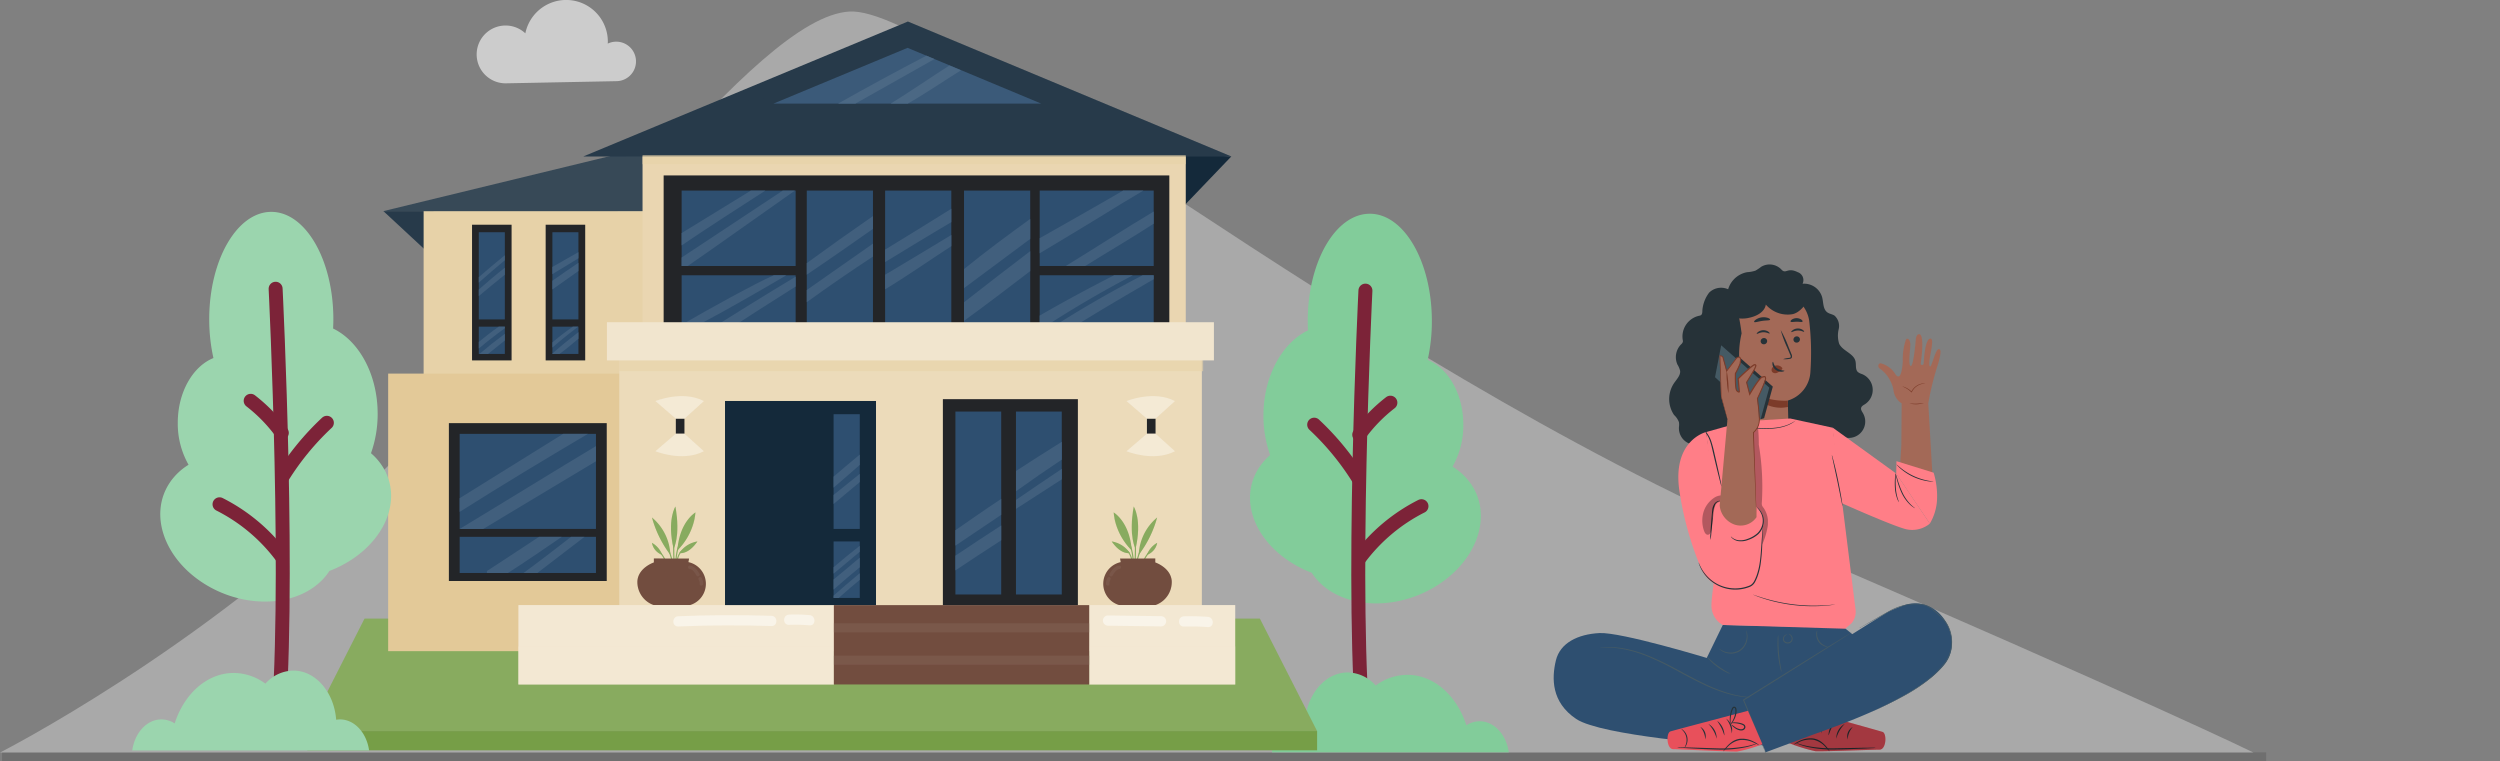 <svg xmlns="http://www.w3.org/2000/svg" xmlns:xlink="http://www.w3.org/1999/xlink" width="278.461" height="84.798" viewBox="0 0 278.461 84.798">
  <rect x="0" y="0" width="278.461" height="84.798" fill="#808080" stroke="none"/>
  <defs>
    <clipPath id="clip-path">
      <rect id="Rectangle_1625" data-name="Rectangle 1625" width="126.475" height="83.576" fill="none"/>
    </clipPath>
    <clipPath id="clip-path-3">
      <rect id="Rectangle_1553" data-name="Rectangle 1553" width="17.746" height="9.283" fill="none"/>
    </clipPath>
    <clipPath id="clip-path-4">
      <rect id="Rectangle_1624" data-name="Rectangle 1624" width="112.475" height="83.576" fill="none"/>
    </clipPath>
    <clipPath id="clip-path-5">
      <rect id="Rectangle_1560" data-name="Rectangle 1560" width="7.368" height="5.196" fill="none"/>
    </clipPath>
    <clipPath id="clip-path-6">
      <rect id="Rectangle_1561" data-name="Rectangle 1561" width="0.454" height="4.654" fill="none"/>
    </clipPath>
    <clipPath id="clip-path-7">
      <rect id="Rectangle_1562" data-name="Rectangle 1562" width="1.849" height="3.551" fill="none"/>
    </clipPath>
    <clipPath id="clip-path-8">
      <rect id="Rectangle_1563" data-name="Rectangle 1563" width="2.018" height="1.306" fill="none"/>
    </clipPath>
    <clipPath id="clip-path-9">
      <rect id="Rectangle_1564" data-name="Rectangle 1564" width="1.151" height="1.347" fill="none"/>
    </clipPath>
    <clipPath id="clip-path-10">
      <rect id="Rectangle_1565" data-name="Rectangle 1565" width="1.291" height="1.203" fill="none"/>
    </clipPath>
    <clipPath id="clip-path-11">
      <rect id="Rectangle_1566" data-name="Rectangle 1566" width="0.523" height="0.94" fill="none"/>
    </clipPath>
    <clipPath id="clip-path-12">
      <rect id="Rectangle_1567" data-name="Rectangle 1567" width="2.015" height="4.022" fill="none"/>
    </clipPath>
    <clipPath id="clip-path-20">
      <rect id="Rectangle_1575" data-name="Rectangle 1575" width="2.016" height="4.022" fill="none"/>
    </clipPath>
    <clipPath id="clip-path-21">
      <rect id="Rectangle_1577" data-name="Rectangle 1577" width="65.034" height="4.253" fill="none"/>
    </clipPath>
    <clipPath id="clip-path-22">
      <rect id="Rectangle_1581" data-name="Rectangle 1581" width="35.138" height="4.226" fill="none"/>
    </clipPath>
    <clipPath id="clip-path-23">
      <rect id="Rectangle_1583" data-name="Rectangle 1583" width="16.264" height="4.226" fill="none"/>
    </clipPath>
    <clipPath id="clip-path-24">
      <rect id="Rectangle_1586" data-name="Rectangle 1586" width="28.441" height="1.008" fill="none"/>
    </clipPath>
    <clipPath id="clip-path-25">
      <rect id="Rectangle_1588" data-name="Rectangle 1588" width="28.441" height="1.007" fill="none"/>
    </clipPath>
    <clipPath id="clip-path-26">
      <rect id="Rectangle_1603" data-name="Rectangle 1603" width="8.275" height="22.733" fill="none"/>
    </clipPath>
    <clipPath id="clip-path-27">
      <rect id="Rectangle_1616" data-name="Rectangle 1616" width="5.404" height="2.509" fill="none"/>
    </clipPath>
    <clipPath id="clip-path-31">
      <rect id="Rectangle_1621" data-name="Rectangle 1621" width="72.172" height="10.556" fill="none"/>
    </clipPath>
    <clipPath id="clip-path-32">
      <rect id="Rectangle_1623" data-name="Rectangle 1623" width="60.507" height="1.01" fill="none"/>
    </clipPath>
    <clipPath id="clip-path-33">
      <rect id="Rectangle_1626" data-name="Rectangle 1626" width="10.826" height="4.563" fill="none"/>
    </clipPath>
    <clipPath id="clip-path-34">
      <rect id="Rectangle_1627" data-name="Rectangle 1627" width="2.069" height="13.14" fill="none"/>
    </clipPath>
    <clipPath id="clip-path-35">
      <rect id="Rectangle_1628" data-name="Rectangle 1628" width="2.15" height="4.414" fill="none"/>
    </clipPath>
  </defs>
  <g id="Group_9940" data-name="Group 9940" transform="translate(-739.769 -123)">
    <path id="Path_7622" data-name="Path 7622" d="M0,0H278.461V81.368H0Z" transform="translate(739.769 125.222)" fill="none"/>
    <path id="Path_7828" data-name="Path 7828" d="M0,0H252.185V1H0Z" transform="translate(740 206.798)" opacity="0.13"/>
    <path id="Path_7562" data-name="Path 7562" d="M103.411,21.033c-10.583.6-31.028,30.607-53.672,52.877C31.154,92.19,8.786,103.569,8.786,103.569h251s-10.731-5.306-53.174-23.618c-47.636-20.552-93.015-59.5-103.2-58.918" transform="translate(730.983 103.252)" fill="#fff" opacity="0.324"/>
    <g id="Group_9778" data-name="Group 9778" transform="translate(499.019 0.494)">
      <path id="Path_7608" data-name="Path 7608" d="M514.827,75.564a6.879,6.879,0,0,0-2.012-1.875,9.276,9.276,0,0,0,1.2-4.674c0-3.407-1.675-6.285-3.972-7.212a19.781,19.781,0,0,0,.468-4.325c0-6.6-3.095-11.957-6.913-11.957s-6.913,5.354-6.913,11.957c0,.35.011.695.028,1.037-2.892,1.392-4.962,5.117-4.962,9.5A13.014,13.014,0,0,0,492.5,72.4a6.573,6.573,0,0,0-1.607,2.043c-1.948,3.909.723,8.818,5.966,10.963.09.037.18.07.27.1.046.071.09.143.14.212,2.548,3.615,8.544,4.272,13.393,1.467s6.714-8.01,4.166-11.625" transform="translate(-110.274 100.792)" fill="#82cc9a"/>
      <path id="Path_7609" data-name="Path 7609" d="M517.33,64.178s-1.723,34.683-.1,50.363" transform="translate(-124.493 90.698)" fill="none" stroke="#7c2338" stroke-linecap="round" stroke-linejoin="round" stroke-width="1.556"/>
      <path id="Path_7610" data-name="Path 7610" d="M516.771,122.322A19.714,19.714,0,0,1,523.7,116.5" transform="translate(-124.621 62.388)" fill="none" stroke="#7c2338" stroke-linecap="round" stroke-linejoin="round" stroke-width="1.556"/>
      <path id="Path_7611" data-name="Path 7611" d="M516.771,94.952a17.568,17.568,0,0,1,3.466-3.571" transform="translate(-124.621 75.978)" fill="none" stroke="#7c2338" stroke-linecap="round" stroke-linejoin="round" stroke-width="1.556"/>
      <path id="Path_7612" data-name="Path 7612" d="M510.747,102.686a29.767,29.767,0,0,0-4.915-5.968" transform="translate(-118.702 73.09)" fill="none" stroke="#7c2338" stroke-linecap="round" stroke-linejoin="round" stroke-width="1.556"/>
      <path id="Path_7613" data-name="Path 7613" d="M521.962,165.755c-.271-1.965-1.62-3.459-3.248-3.459a2.738,2.738,0,0,0-1.478.447c-1.055-3.294-3.6-5.62-6.579-5.62a5.965,5.965,0,0,0-3.524,1.192,4.24,4.24,0,0,0-3.111-1.457c-2.489,0-4.535,2.4-4.774,5.475a2.623,2.623,0,0,0-.418-.037c-1.628,0-2.978,1.495-3.248,3.459Z" transform="translate(-113.156 40.549)" fill="#82cc9a"/>
    </g>
    <g id="Group_9923" data-name="Group 9923" transform="translate(774 123)">
      <g id="Group_9922" data-name="Group 9922" clip-path="url(#clip-path)">
        <g id="Group_9835" data-name="Group 9835">
          <g id="Group_9834" data-name="Group 9834" clip-path="url(#clip-path)">
            <g id="Group_9833" data-name="Group 9833" transform="translate(18.861)" opacity="0.6">
              <g id="Group_9832" data-name="Group 9832">
                <g id="Group_9831" data-name="Group 9831" clip-path="url(#clip-path-3)">
                  <path id="Path_7737" data-name="Path 7737" d="M52.8,4.641a2.185,2.185,0,0,0-.947.217c0-.072.011-.143.011-.217a4.641,4.641,0,0,0-9.189-.928,3.22,3.22,0,1,0-2.2,5.569L52.8,9.041a2.2,2.2,0,1,0,0-4.4" transform="translate(-37.252)" fill="#fff"/>
                </g>
              </g>
            </g>
          </g>
        </g>
        <path id="Path_7738" data-name="Path 7738" d="M16.735,46.443l5.582,5.182V46.443Z" transform="translate(-8.262 -22.928)" fill="#273a4a"/>
        <path id="Path_7739" data-name="Path 7739" d="M6.372,136.085,0,148.616H112.475L106.1,136.085Z" transform="translate(0 -67.184)" fill="#88ab5f"/>
        <rect id="Rectangle_1555" data-name="Rectangle 1555" width="112.475" height="2.144" transform="translate(0 81.432)" fill="#769e47"/>
        <path id="Path_7740" data-name="Path 7740" d="M197.156,34.055,190.886,40.6V33.683Z" transform="translate(-94.239 -16.629)" fill="#14293a"/>
        <rect id="Rectangle_1556" data-name="Rectangle 1556" width="25.063" height="21.795" transform="translate(12.954 23.514)" fill="#e7d2a8"/>
        <path id="Path_7741" data-name="Path 7741" d="M16.735,38.679H49.257l.27-7.962Z" transform="translate(-8.262 -15.165)" fill="#374957"/>
        <rect id="Rectangle_1557" data-name="Rectangle 1557" width="29.013" height="30.917" transform="translate(9.005 41.612)" fill="#e3c998"/>
        <rect id="Rectangle_1558" data-name="Rectangle 1558" width="60.507" height="22.381" transform="translate(37.338 17.278)" fill="#ead6b1"/>
        <rect id="Rectangle_1559" data-name="Rectangle 1559" width="64.887" height="35.433" transform="translate(34.748 37.096)" fill="#ecdbba"/>
        <g id="Group_9921" data-name="Group 9921">
          <g id="Group_9920" data-name="Group 9920" clip-path="url(#clip-path-4)">
            <path id="Path_7742" data-name="Path 7742" d="M79.777,122.682a12.479,12.479,0,0,0-.828-2.764l.117-.05a12.321,12.321,0,0,1,.837,2.8Z" transform="translate(-38.977 -59.178)" fill="#88ab5f"/>
            <path id="Path_7743" data-name="Path 7743" d="M77.837,122.3a3.071,3.071,0,0,0-.964-1.379l.078-.1a3.132,3.132,0,0,1,1.008,1.448Z" transform="translate(-37.952 -59.647)" fill="#88ab5f"/>
            <path id="Path_7744" data-name="Path 7744" d="M75.814,119.417a1.759,1.759,0,0,0,1.151,1.347,2.587,2.587,0,0,0-1.151-1.347" transform="translate(-37.429 -58.955)" fill="#88ab5f"/>
            <path id="Path_7745" data-name="Path 7745" d="M80.525,120.761a27.061,27.061,0,0,1,0-3.434l.127.006a27.9,27.9,0,0,0,0,3.4Z" transform="translate(-39.724 -57.923)" fill="#88ab5f"/>
            <path id="Path_7746" data-name="Path 7746" d="M80.979,120.721a5.989,5.989,0,0,1,.747-2.683l.11.062a5.979,5.979,0,0,0-.73,2.617Z" transform="translate(-39.978 -58.274)" fill="#88ab5f"/>
            <path id="Path_7747" data-name="Path 7747" d="M81.285,122.461a1.85,1.85,0,0,1,.382-1.37.922.922,0,0,1,.6-.3l0,.127a.807.807,0,0,0-.513.262,1.733,1.733,0,0,0-.346,1.276Z" transform="translate(-40.128 -59.634)" fill="#88ab5f"/>
            <path id="Path_7748" data-name="Path 7748" d="M74.441,122.864v.44s-1.724.576-1.834,2.067a2.719,2.719,0,0,0,1.834,2.688c.55-.006,3.6.006,4,0a2.471,2.471,0,0,0-.149-4.791l.073-.4Z" transform="translate(-35.842 -60.657)" fill="#724d3f"/>
            <g id="Group_9838" data-name="Group 9838" transform="translate(36.758 62.207)" opacity="0.12" style="mix-blend-mode: multiply;isolation: isolate">
              <g id="Group_9837" data-name="Group 9837">
                <g id="Group_9836" data-name="Group 9836" clip-path="url(#clip-path-5)">
                  <path id="Path_7749" data-name="Path 7749" d="M75.04,122.864h-.6v.44s-1.724.576-1.834,2.067a2.719,2.719,0,0,0,1.834,2.688c.55-.006,3.6.006,4,0a2.621,2.621,0,0,0,1.527-1.358c-2.363-.373-4.5-1.49-4.928-3.836" transform="translate(-72.601 -122.864)" fill="#724d3f"/>
                </g>
              </g>
            </g>
            <path id="Path_7750" data-name="Path 7750" d="M77.871,118.007a12.245,12.245,0,0,1-2.057-4.174,5.72,5.72,0,0,1,2.057,4.174" transform="translate(-37.429 -56.198)" fill="#88ab5f"/>
            <path id="Path_7751" data-name="Path 7751" d="M80.5,111.417s-.959,1.477-.205,4.725c0,0,.8-1.35.205-4.725" transform="translate(-39.498 -55.006)" fill="#88ab5f"/>
            <path id="Path_7752" data-name="Path 7752" d="M83.43,112.719s-1.8,1.028-2.018,4.235a6.957,6.957,0,0,0,2.018-4.235" transform="translate(-40.192 -55.648)" fill="#88ab5f"/>
            <path id="Path_7753" data-name="Path 7753" d="M83.852,119.115a2.963,2.963,0,0,0-2.018,1.292s.964.243,2.018-1.292" transform="translate(-40.401 -58.806)" fill="#88ab5f"/>
            <g id="Group_9841" data-name="Group 9841" transform="translate(40.507 56.483)" opacity="0.25" style="mix-blend-mode: multiply;isolation: isolate">
              <g id="Group_9840" data-name="Group 9840">
                <g id="Group_9839" data-name="Group 9839" clip-path="url(#clip-path-6)">
                  <path id="Path_7754" data-name="Path 7754" d="M80.34,116.088c.015-1.51.028-3.029.119-4.53-.174.33-.823,1.815-.165,4.654,0,0,.012-.022.027-.055s.012-.046.018-.069" transform="translate(-80.005 -111.558)" fill="#88ab5f"/>
                </g>
              </g>
            </g>
            <g id="Group_9844" data-name="Group 9844" transform="translate(41.346 57.622)" opacity="0.25" style="mix-blend-mode: multiply;isolation: isolate">
              <g id="Group_9843" data-name="Group 9843">
                <g id="Group_9842" data-name="Group 9842" clip-path="url(#clip-path-7)">
                  <path id="Path_7755" data-name="Path 7755" d="M81.663,117.295c0,.021,0,.043,0,.064a7.212,7.212,0,0,0,1.849-3.551,9.9,9.9,0,0,0-1.849,3.487" transform="translate(-81.662 -113.808)" fill="#88ab5f"/>
                </g>
              </g>
            </g>
            <g id="Group_9847" data-name="Group 9847" transform="translate(41.433 60.309)" opacity="0.25" style="mix-blend-mode: multiply;isolation: isolate">
              <g id="Group_9846" data-name="Group 9846">
                <g id="Group_9845" data-name="Group 9845" clip-path="url(#clip-path-8)">
                  <path id="Path_7756" data-name="Path 7756" d="M81.916,120.262c-.029.047-.058.094-.083.145,0,0,.964.242,2.018-1.293,0,0-.083.014-.212.046-.567.379-1.127.769-1.723,1.1" transform="translate(-81.833 -119.114)" fill="#88ab5f"/>
                </g>
              </g>
            </g>
            <g id="Group_9850" data-name="Group 9850" transform="translate(38.385 60.462)" opacity="0.25" style="mix-blend-mode: multiply;isolation: isolate">
              <g id="Group_9849" data-name="Group 9849">
                <g id="Group_9848" data-name="Group 9848" clip-path="url(#clip-path-9)">
                  <path id="Path_7757" data-name="Path 7757" d="M75.814,119.417a1.759,1.759,0,0,0,1.151,1.347,2.587,2.587,0,0,0-1.151-1.347" transform="translate(-75.814 -119.417)" fill="#88ab5f"/>
                </g>
              </g>
            </g>
            <g id="Group_9853" data-name="Group 9853" transform="translate(42.416 62.999)" opacity="0.59">
              <g id="Group_9852" data-name="Group 9852">
                <g id="Group_9851" data-name="Group 9851" clip-path="url(#clip-path-10)">
                  <path id="Path_7758" data-name="Path 7758" d="M83.958,124.808c.336.024.615.472.755.729.117.215.446.023.328-.191-.22-.4-.588-.882-1.083-.917-.244-.017-.243.363,0,.38" transform="translate(-83.776 -124.428)" fill="#7f5d50"/>
                </g>
              </g>
            </g>
            <g id="Group_9856" data-name="Group 9856" transform="translate(43.563 64.284)" opacity="0.59">
              <g id="Group_9855" data-name="Group 9855">
                <g id="Group_9854" data-name="Group 9854" clip-path="url(#clip-path-11)">
                  <path id="Path_7759" data-name="Path 7759" d="M86.069,127.248a.79.79,0,0,1,.114.474c-.013.244.367.244.38,0a1.157,1.157,0,0,0-.166-.666.19.19,0,0,0-.328.192" transform="translate(-86.041 -126.965)" fill="#7f5d50"/>
                </g>
              </g>
            </g>
            <g id="Group_9859" data-name="Group 9859" transform="translate(38.426 57.787)" opacity="0.25" style="mix-blend-mode: multiply;isolation: isolate">
              <g id="Group_9858" data-name="Group 9858">
                <g id="Group_9857" data-name="Group 9857" clip-path="url(#clip-path-12)">
                  <path id="Path_7760" data-name="Path 7760" d="M75.895,114.134a12.374,12.374,0,0,0,2.016,4.022c0-.02,0-.037-.006-.057q-.966-2-2.01-3.964" transform="translate(-75.895 -114.134)" fill="#88ab5f"/>
                </g>
              </g>
            </g>
            <path id="Path_7761" data-name="Path 7761" d="M182.072,122.682l-.126-.01a12.318,12.318,0,0,1,.837-2.8l.117.05a12.479,12.479,0,0,0-.828,2.764" transform="translate(-89.825 -59.178)" fill="#88ab5f"/>
            <path id="Path_7762" data-name="Path 7762" d="M183.883,122.3l-.123-.03a3.136,3.136,0,0,1,1.008-1.448l.079.1a3.071,3.071,0,0,0-.964,1.379" transform="translate(-90.721 -59.647)" fill="#88ab5f"/>
            <path id="Path_7763" data-name="Path 7763" d="M185.842,119.417a1.759,1.759,0,0,1-1.151,1.347,2.587,2.587,0,0,1,1.151-1.347" transform="translate(-91.18 -58.955)" fill="#88ab5f"/>
            <path id="Path_7764" data-name="Path 7764" d="M182.071,120.761l-.124-.027a27.907,27.907,0,0,0,0-3.4l.127-.006a27.061,27.061,0,0,1,0,3.434" transform="translate(-89.825 -57.923)" fill="#88ab5f"/>
            <path id="Path_7765" data-name="Path 7765" d="M180.963,120.721l-.127,0a5.98,5.98,0,0,0-.73-2.617l.11-.062a5.989,5.989,0,0,1,.747,2.683" transform="translate(-88.917 -58.274)" fill="#88ab5f"/>
            <path id="Path_7766" data-name="Path 7766" d="M180.531,122.461l-.127,0a1.73,1.73,0,0,0-.348-1.278.8.8,0,0,0-.511-.259l0-.127a.922.922,0,0,1,.6.3,1.85,1.85,0,0,1,.382,1.37" transform="translate(-88.64 -59.634)" fill="#88ab5f"/>
            <path id="Path_7767" data-name="Path 7767" d="M180.893,122.864v.44s1.724.576,1.834,2.067a2.719,2.719,0,0,1-1.834,2.688c-.55-.006-3.6.006-4,0a2.471,2.471,0,0,1,.149-4.791l-.073-.4Z" transform="translate(-86.444 -60.657)" fill="#724d3f"/>
            <g id="Group_9862" data-name="Group 9862" transform="translate(88.921 62.207)" opacity="0.12" style="mix-blend-mode: multiply;isolation: isolate">
              <g id="Group_9861" data-name="Group 9861">
                <g id="Group_9860" data-name="Group 9860" clip-path="url(#clip-path-5)">
                  <path id="Path_7768" data-name="Path 7768" d="M180.555,122.864h.6v.44s1.724.576,1.834,2.067a2.719,2.719,0,0,1-1.834,2.688c-.55-.006-3.6.006-4,0a2.621,2.621,0,0,1-1.527-1.358c2.363-.373,4.5-1.49,4.928-3.836" transform="translate(-175.627 -122.864)" fill="#724d3f"/>
                </g>
              </g>
            </g>
            <path id="Path_7769" data-name="Path 7769" d="M182.9,118.007a12.239,12.239,0,0,0,2.056-4.174,5.72,5.72,0,0,0-2.056,4.174" transform="translate(-90.298 -56.198)" fill="#88ab5f"/>
            <path id="Path_7770" data-name="Path 7770" d="M181.585,111.417s.959,1.477.205,4.725c0,0-.8-1.35-.205-4.725" transform="translate(-89.539 -55.006)" fill="#88ab5f"/>
            <path id="Path_7771" data-name="Path 7771" d="M177.381,112.719s1.8,1.028,2.018,4.235a6.957,6.957,0,0,1-2.018-4.235" transform="translate(-87.572 -55.648)" fill="#88ab5f"/>
            <path id="Path_7772" data-name="Path 7772" d="M176.96,119.115a2.963,2.963,0,0,1,2.018,1.292s-.964.243-2.018-1.292" transform="translate(-87.364 -58.806)" fill="#88ab5f"/>
            <g id="Group_9865" data-name="Group 9865" transform="translate(92.086 56.483)" opacity="0.25" style="mix-blend-mode: multiply;isolation: isolate">
              <g id="Group_9864" data-name="Group 9864">
                <g id="Group_9863" data-name="Group 9863" clip-path="url(#clip-path-6)">
                  <path id="Path_7773" data-name="Path 7773" d="M182,116.088c-.015-1.51-.028-3.029-.119-4.53.174.33.823,1.815.165,4.654,0,0-.012-.022-.027-.055s-.012-.046-.018-.069" transform="translate(-181.878 -111.558)" fill="#88ab5f"/>
                </g>
              </g>
            </g>
            <g id="Group_9868" data-name="Group 9868" transform="translate(89.852 57.622)" opacity="0.25" style="mix-blend-mode: multiply;isolation: isolate">
              <g id="Group_9867" data-name="Group 9867">
                <g id="Group_9866" data-name="Group 9866" clip-path="url(#clip-path-7)">
                  <path id="Path_7774" data-name="Path 7774" d="M179.313,117.295c0,.021,0,.043,0,.064a7.208,7.208,0,0,1-1.85-3.551,9.9,9.9,0,0,1,1.849,3.487" transform="translate(-177.465 -113.808)" fill="#88ab5f"/>
                </g>
              </g>
            </g>
            <g id="Group_9871" data-name="Group 9871" transform="translate(89.596 60.309)" opacity="0.25" style="mix-blend-mode: multiply;isolation: isolate">
              <g id="Group_9870" data-name="Group 9870">
                <g id="Group_9869" data-name="Group 9869" clip-path="url(#clip-path-8)">
                  <path id="Path_7775" data-name="Path 7775" d="M178.9,120.262c.029.047.058.094.083.145,0,0-.964.242-2.018-1.293,0,0,.083.014.212.046.567.379,1.127.769,1.723,1.1" transform="translate(-176.96 -119.114)" fill="#88ab5f"/>
                </g>
              </g>
            </g>
            <g id="Group_9874" data-name="Group 9874" transform="translate(93.51 60.462)" opacity="0.25" style="mix-blend-mode: multiply;isolation: isolate">
              <g id="Group_9873" data-name="Group 9873">
                <g id="Group_9872" data-name="Group 9872" clip-path="url(#clip-path-9)">
                  <path id="Path_7776" data-name="Path 7776" d="M185.842,119.417a1.759,1.759,0,0,1-1.151,1.347,2.587,2.587,0,0,1,1.151-1.347" transform="translate(-184.691 -119.417)" fill="#88ab5f"/>
                </g>
              </g>
            </g>
            <g id="Group_9877" data-name="Group 9877" transform="translate(89.34 62.999)" opacity="0.59">
              <g id="Group_9876" data-name="Group 9876">
                <g id="Group_9875" data-name="Group 9875" clip-path="url(#clip-path-10)">
                  <path id="Path_7777" data-name="Path 7777" d="M177.562,124.428c-.5.035-.864.516-1.083.917-.117.214.211.406.328.191.142-.259.419-.7.755-.729.243-.017.244-.4,0-.38" transform="translate(-176.454 -124.428)" fill="#7f5d50"/>
                </g>
              </g>
            </g>
            <g id="Group_9880" data-name="Group 9880" transform="translate(88.961 64.284)" opacity="0.59">
              <g id="Group_9879" data-name="Group 9879">
                <g id="Group_9878" data-name="Group 9878" clip-path="url(#clip-path-11)">
                  <path id="Path_7778" data-name="Path 7778" d="M175.872,127.057a1.158,1.158,0,0,0-.166.666c.013.243.392.245.38,0a.784.784,0,0,1,.114-.474.19.19,0,0,0-.328-.192" transform="translate(-175.705 -126.965)" fill="#7f5d50"/>
                </g>
              </g>
            </g>
            <g id="Group_9883" data-name="Group 9883" transform="translate(92.605 57.787)" opacity="0.25" style="mix-blend-mode: multiply;isolation: isolate">
              <g id="Group_9882" data-name="Group 9882">
                <g id="Group_9881" data-name="Group 9881" clip-path="url(#clip-path-20)">
                  <path id="Path_7779" data-name="Path 7779" d="M184.919,114.134a12.373,12.373,0,0,1-2.016,4.022c0-.02,0-.037.006-.057q.966-2,2.01-3.964" transform="translate(-182.903 -114.134)" fill="#88ab5f"/>
                </g>
              </g>
            </g>
            <g id="Group_9886" data-name="Group 9886" transform="translate(34.748 37.096)" opacity="0.63" style="mix-blend-mode: multiply;isolation: isolate">
              <g id="Group_9885" data-name="Group 9885">
                <g id="Group_9884" data-name="Group 9884" clip-path="url(#clip-path-21)">
                  <rect id="Rectangle_1576" data-name="Rectangle 1576" width="65.034" height="4.253" transform="translate(0 0)" fill="#e7d2a8"/>
                </g>
              </g>
            </g>
            <rect id="Rectangle_1578" data-name="Rectangle 1578" width="35.138" height="8.843" transform="translate(23.511 67.396)" fill="#f3e8d3"/>
            <rect id="Rectangle_1579" data-name="Rectangle 1579" width="16.264" height="8.843" transform="translate(87.09 67.396)" fill="#f3e8d3"/>
            <g id="Group_9889" data-name="Group 9889" transform="translate(23.511 72.012)" opacity="0.5" style="mix-blend-mode: multiply;isolation: isolate">
              <g id="Group_9888" data-name="Group 9888">
                <g id="Group_9887" data-name="Group 9887" clip-path="url(#clip-path-22)">
                  <rect id="Rectangle_1580" data-name="Rectangle 1580" width="35.138" height="4.226" transform="translate(0)" fill="#f3e8d3"/>
                </g>
              </g>
            </g>
            <g id="Group_9892" data-name="Group 9892" transform="translate(87.09 72.012)" opacity="0.5" style="mix-blend-mode: multiply;isolation: isolate">
              <g id="Group_9891" data-name="Group 9891">
                <g id="Group_9890" data-name="Group 9890" clip-path="url(#clip-path-23)">
                  <rect id="Rectangle_1582" data-name="Rectangle 1582" width="16.264" height="4.226" transform="translate(-0.001)" fill="#f3e8d3"/>
                </g>
              </g>
            </g>
            <rect id="Rectangle_1584" data-name="Rectangle 1584" width="28.441" height="8.837" transform="translate(58.649 67.401)" fill="#724d3f"/>
            <g id="Group_9895" data-name="Group 9895" transform="translate(58.649 69.427)" opacity="0.47">
              <g id="Group_9894" data-name="Group 9894">
                <g id="Group_9893" data-name="Group 9893" clip-path="url(#clip-path-24)">
                  <rect id="Rectangle_1585" data-name="Rectangle 1585" width="28.441" height="1.008" transform="translate(0 0)" fill="#846458"/>
                </g>
              </g>
            </g>
            <g id="Group_9898" data-name="Group 9898" transform="translate(58.649 73.033)" opacity="0.47">
              <g id="Group_9897" data-name="Group 9897">
                <g id="Group_9896" data-name="Group 9896" clip-path="url(#clip-path-25)">
                  <rect id="Rectangle_1587" data-name="Rectangle 1587" width="28.441" height="1.008" transform="translate(0 0)" fill="#846458"/>
                </g>
              </g>
            </g>
            <rect id="Rectangle_1589" data-name="Rectangle 1589" width="17.583" height="17.583" transform="translate(15.767 47.131)" fill="#232528"/>
            <rect id="Rectangle_1590" data-name="Rectangle 1590" width="4.405" height="15.114" transform="translate(18.347 25.03)" fill="#232528"/>
            <rect id="Rectangle_1591" data-name="Rectangle 1591" width="4.405" height="15.114" transform="translate(26.547 25.03)" fill="#232528"/>
            <rect id="Rectangle_1592" data-name="Rectangle 1592" width="56.326" height="17.556" transform="translate(39.688 19.54)" fill="#232528"/>
            <rect id="Rectangle_1593" data-name="Rectangle 1593" width="12.698" height="8.401" transform="translate(41.692 21.227)" fill="#2e4f70"/>
            <rect id="Rectangle_1594" data-name="Rectangle 1594" width="12.698" height="6.436" transform="translate(41.692 30.662)" fill="#2e4f70"/>
            <path id="Path_7780" data-name="Path 7780" d="M91.673,41.925H90.058q-3.854,2.37-7.713,4.733v1.375c3.075-2.088,6.206-4.09,9.328-6.108" transform="translate(-40.653 -20.698)" fill="#415f7d"/>
            <path id="Path_7781" data-name="Path 7781" d="M94.963,41.925H93.611s-7.617,5.037-11.266,7.457v.944h.677c3-2.057,8.956-6.318,11.941-8.4" transform="translate(-40.653 -20.698)" fill="#415f7d"/>
            <path id="Path_7782" data-name="Path 7782" d="M94.489,60.56H93.1c-2.151.925-7.749,4.055-9.772,5.229H85.25c2.581-1.355,6.727-3.748,9.238-5.229" transform="translate(-41.137 -29.898)" fill="#415f7d"/>
            <path id="Path_7783" data-name="Path 7783" d="M97.5,61.969v-1.1c-3.418,2.051-6.8,4.164-10.179,6.278h2.093c2.684-1.744,5.374-3.48,8.086-5.181" transform="translate(-43.109 -30.052)" fill="#415f7d"/>
            <rect id="Rectangle_1595" data-name="Rectangle 1595" width="12.698" height="8.401" transform="translate(81.575 21.226)" fill="#2e4f70"/>
            <path id="Path_7784" data-name="Path 7784" d="M176.649,47.889V46.535c-3.3,1.956-6.515,4.067-9.793,6.066h2.167c2.532-1.585,5.119-3.087,7.626-4.712" transform="translate(-82.376 -22.974)" fill="#415f7d"/>
            <path id="Path_7785" data-name="Path 7785" d="M167.79,44.88c1.615-1,3.235-1.993,4.872-2.957H170.41c-3.081,1.8-6.191,3.544-9.293,5.305v1.679c2.222-1.346,4.464-2.662,6.673-4.027" transform="translate(-79.542 -20.697)" fill="#415f7d"/>
            <rect id="Rectangle_1596" data-name="Rectangle 1596" width="12.698" height="6.436" transform="translate(81.575 30.661)" fill="#2e4f70"/>
            <path id="Path_7786" data-name="Path 7786" d="M171.507,60.558h-2.092q-4.207,2.134-8.3,4.488v1.622a119.727,119.727,0,0,1,10.389-6.11" transform="translate(-79.543 -29.897)" fill="#415f7d"/>
            <path id="Path_7787" data-name="Path 7787" d="M174.228,61v-.445H173a124.559,124.559,0,0,0-11.052,6.436h2.278c3.282-2.079,6.634-4.044,10-5.991" transform="translate(-79.955 -29.897)" fill="#415f7d"/>
            <rect id="Rectangle_1597" data-name="Rectangle 1597" width="7.372" height="15.869" transform="translate(55.631 21.227)" fill="#2e4f70"/>
            <rect id="Rectangle_1598" data-name="Rectangle 1598" width="7.372" height="15.869" transform="translate(64.359 21.227)" fill="#2e4f70"/>
            <rect id="Rectangle_1599" data-name="Rectangle 1599" width="7.372" height="15.869" transform="translate(73.146 21.227)" fill="#2e4f70"/>
            <path id="Path_7788" data-name="Path 7788" d="M117.247,48.959V47.534q-3.719,2.572-7.372,5.239V54.06c2.478-1.669,4.925-3.385,7.372-5.1" transform="translate(-54.244 -23.467)" fill="#415f7d"/>
            <path id="Path_7789" data-name="Path 7789" d="M117.247,55.042V53.6q-3.694,2.572-7.372,5.165v1.357q3.628-2.627,7.372-5.083" transform="translate(-54.244 -26.463)" fill="#415f7d"/>
            <path id="Path_7790" data-name="Path 7790" d="M134.487,47.418V45.923c-2.454,1.523-4.9,3.053-7.372,4.55V51.86c2.452-1.491,4.9-2.994,7.372-4.443" transform="translate(-62.756 -22.672)" fill="#415f7d"/>
            <path id="Path_7791" data-name="Path 7791" d="M134.487,52.937V51.692c-2.455,1.48-4.906,2.966-7.372,4.427v1.627c2.511-1.518,4.91-3.212,7.372-4.808" transform="translate(-62.756 -25.52)" fill="#415f7d"/>
            <path id="Path_7792" data-name="Path 7792" d="M151.842,50.387V48.159c-2.5,1.813-4.984,3.639-7.372,5.59v2.119q3.686-2.74,7.372-5.48" transform="translate(-71.324 -23.776)" fill="#415f7d"/>
            <path id="Path_7793" data-name="Path 7793" d="M151.842,57.477v-2.22q-3.71,2.814-7.372,5.691v2.07c2.488-1.806,4.929-3.676,7.372-5.542" transform="translate(-71.324 -27.28)" fill="#415f7d"/>
            <rect id="Rectangle_1600" data-name="Rectangle 1600" width="67.608" height="4.253" transform="translate(33.372 35.891)" fill="#f1e5ce"/>
            <rect id="Rectangle_1601" data-name="Rectangle 1601" width="16.818" height="22.733" transform="translate(46.524 44.663)" fill="#14293a"/>
            <g id="Group_9901" data-name="Group 9901" transform="translate(46.524 44.663)" opacity="0.17" style="mix-blend-mode: multiply;isolation: isolate">
              <g id="Group_9900" data-name="Group 9900">
                <g id="Group_9899" data-name="Group 9899" clip-path="url(#clip-path-26)">
                  <rect id="Rectangle_1602" data-name="Rectangle 1602" width="8.275" height="22.733" transform="translate(0 0)" fill="#14293a"/>
                </g>
              </g>
            </g>
            <rect id="Rectangle_1604" data-name="Rectangle 1604" width="15.038" height="22.941" transform="translate(70.79 44.46)" fill="#232528"/>
            <rect id="Rectangle_1605" data-name="Rectangle 1605" width="5.101" height="20.374" transform="translate(72.187 45.842)" fill="#2e4f70"/>
            <rect id="Rectangle_1606" data-name="Rectangle 1606" width="5.101" height="20.374" transform="translate(78.931 45.842)" fill="#2e4f70"/>
            <path id="Path_7794" data-name="Path 7794" d="M147.676,117.254V115.6q-2.565,1.659-5.1,3.362v1.643q2.538-1.7,5.1-3.352" transform="translate(-70.388 -57.071)" fill="#415f7d"/>
            <path id="Path_7795" data-name="Path 7795" d="M147.676,111.525v-1.776c-1.619,1.06-5.1,3.492-5.1,3.492v1.715c1.7-1.141,3.4-2.3,5.1-3.431" transform="translate(-70.388 -54.182)" fill="#415f7d"/>
            <path id="Path_7796" data-name="Path 7796" d="M161,104.314v-1.17c-1.71,1.137-3.406,2.3-5.1,3.458v1q2.555-1.64,5.1-3.292" transform="translate(-76.964 -50.921)" fill="#415f7d"/>
            <path id="Path_7797" data-name="Path 7797" d="M161,99.172V97.189q-2.565,1.6-5.1,3.252V102.7q2.521-1.807,5.1-3.526" transform="translate(-76.964 -47.981)" fill="#415f7d"/>
            <rect id="Rectangle_1607" data-name="Rectangle 1607" width="2.901" height="9.711" transform="translate(27.296 25.867)" fill="#2e4f70"/>
            <rect id="Rectangle_1608" data-name="Rectangle 1608" width="2.901" height="3.038" transform="translate(27.296 36.385)" fill="#2e4f70"/>
            <rect id="Rectangle_1609" data-name="Rectangle 1609" width="2.901" height="9.711" transform="translate(19.098 25.867)" fill="#2e4f70"/>
            <rect id="Rectangle_1610" data-name="Rectangle 1610" width="2.901" height="3.038" transform="translate(19.098 36.385)" fill="#2e4f70"/>
            <path id="Path_7798" data-name="Path 7798" d="M53.928,57.115c-.006,0-.011,0-.017.005v.8c.973-.579,1.938-1.17,2.9-1.765v-.683q-1.438.828-2.884,1.64" transform="translate(-26.615 -27.388)" fill="#415f7d"/>
            <path id="Path_7799" data-name="Path 7799" d="M53.912,59.813v.968q1.446-1.033,2.9-2.052v-.917q-1.461.986-2.9,2" transform="translate(-26.616 -28.541)" fill="#415f7d"/>
            <path id="Path_7800" data-name="Path 7800" d="M56.783,71.863h-.6a.232.232,0,0,1-.034.036,26.5,26.5,0,0,0-2.234,1.719v.569c.927-.812,1.891-1.579,2.872-2.324" transform="translate(-26.615 -35.478)" fill="#415f7d"/>
            <path id="Path_7801" data-name="Path 7801" d="M56.813,73.792v-.723c-.995.763-1.97,1.549-2.9,2.389V75.5H54.7c.733-.535,1.427-1.116,2.116-1.705" transform="translate(-26.616 -36.074)" fill="#415f7d"/>
            <path id="Path_7802" data-name="Path 7802" d="M40.622,56.708v-.555c-.984.793-1.947,1.61-2.9,2.438V59.2q1.429-1.271,2.9-2.491" transform="translate(-18.623 -27.722)" fill="#415f7d"/>
            <path id="Path_7803" data-name="Path 7803" d="M40.622,59.682V58.9c-.994.778-1.958,1.593-2.9,2.432v.725c.962-.8,1.925-1.6,2.9-2.38" transform="translate(-18.623 -29.08)" fill="#415f7d"/>
            <path id="Path_7804" data-name="Path 7804" d="M40.692,74.183v-.744q-1.454,1.069-2.829,2.24h.956q.943-.74,1.873-1.5" transform="translate(-18.693 -36.256)" fill="#415f7d"/>
            <path id="Path_7805" data-name="Path 7805" d="M40.622,72.035v-.172h-.674c-.774.525-1.5,1.117-2.227,1.7V74.3q1.409-1.186,2.9-2.264" transform="translate(-18.623 -35.478)" fill="#415f7d"/>
            <rect id="Rectangle_1611" data-name="Rectangle 1611" width="15.18" height="10.586" transform="translate(16.968 48.326)" fill="#2e4f70"/>
            <path id="Path_7806" data-name="Path 7806" d="M47.794,95.448H45.037q-5.761,3.584-11.523,7.165v1.525c4.709-2.98,9.483-5.853,14.28-8.69" transform="translate(-16.546 -47.122)" fill="#415f7d"/>
            <path id="Path_7807" data-name="Path 7807" d="M48.694,99.83V98.139c-3.526,2.1-11.657,7.114-15.18,9.224h2.632S46.2,101.313,48.694,99.83" transform="translate(-16.546 -48.45)" fill="#415f7d"/>
            <rect id="Rectangle_1612" data-name="Rectangle 1612" width="15.18" height="4.028" transform="translate(16.968 59.794)" fill="#2e4f70"/>
            <path id="Path_7808" data-name="Path 7808" d="M54.362,118.1h-1.5c-1.754,1.359-3.511,2.715-5.3,4.028h1.538q2.632-2.01,5.257-4.028" transform="translate(-23.483 -58.305)" fill="#415f7d"/>
            <path id="Path_7809" data-name="Path 7809" d="M47.854,118.1H45.312c-1.934,1.269-3.858,2.552-5.8,3.809v.219h2.337c2.028-1.3,4.018-2.662,6-4.028" transform="translate(-19.508 -58.305)" fill="#415f7d"/>
            <rect id="Rectangle_1613" data-name="Rectangle 1613" width="2.915" height="12.777" transform="translate(58.618 46.136)" fill="#2e4f70"/>
            <rect id="Rectangle_1614" data-name="Rectangle 1614" width="2.915" height="6.293" transform="translate(58.618 60.308)" fill="#2e4f70"/>
            <path id="Path_7810" data-name="Path 7810" d="M118.691,101.156v-1.149q-1.47,1.213-2.915,2.455v1.225c.985-.828,1.945-1.686,2.915-2.531" transform="translate(-57.158 -49.373)" fill="#415f7d"/>
            <path id="Path_7811" data-name="Path 7811" d="M118.691,105.163v-.918q-1.465,1.164-2.915,2.347V107.6q1.46-1.217,2.915-2.44" transform="translate(-57.158 -51.465)" fill="#415f7d"/>
            <path id="Path_7812" data-name="Path 7812" d="M118.691,120.741v-.667q-1.487,1.155-2.915,2.386v.713c.976-.806,1.942-1.623,2.915-2.432" transform="translate(-57.158 -59.28)" fill="#415f7d"/>
            <path id="Path_7813" data-name="Path 7813" d="M118.691,123.753v-1.077c-.971.813-1.935,1.634-2.915,2.436v1.12q1.437-1.265,2.915-2.479" transform="translate(-57.158 -60.564)" fill="#415f7d"/>
            <path id="Path_7814" data-name="Path 7814" d="M118.691,126.835V126.1q-1.479,1.22-2.915,2.5v.261h.565q1.157-1.032,2.35-2.021" transform="translate(-57.158 -62.255)" fill="#415f7d"/>
            <rect id="Rectangle_1615" data-name="Rectangle 1615" width="0.96" height="1.671" transform="translate(93.519 46.633)" fill="#232528"/>
            <g id="Group_9904" data-name="Group 9904" transform="translate(91.243 44.125)" opacity="0.47">
              <g id="Group_9903" data-name="Group 9903">
                <g id="Group_9902" data-name="Group 9902" clip-path="url(#clip-path-27)">
                  <path id="Path_7815" data-name="Path 7815" d="M182.488,89.66,180.213,87.7s3.022-1.245,5.4,0l-2.169,1.955Z" transform="translate(-180.213 -87.151)" fill="#fcfaf5"/>
                </g>
              </g>
            </g>
            <g id="Group_9907" data-name="Group 9907" transform="translate(91.243 48.305)" opacity="0.47">
              <g id="Group_9906" data-name="Group 9906">
                <g id="Group_9905" data-name="Group 9905" clip-path="url(#clip-path-27)">
                  <path id="Path_7816" data-name="Path 7816" d="M182.488,95.406l-2.275,1.955s3.022,1.245,5.4,0l-2.169-1.955Z" transform="translate(-180.213 -95.406)" fill="#fcfaf5"/>
                </g>
              </g>
            </g>
            <rect id="Rectangle_1618" data-name="Rectangle 1618" width="0.96" height="1.671" transform="translate(41.046 46.633)" fill="#232528"/>
            <g id="Group_9910" data-name="Group 9910" transform="translate(38.771 44.125)" opacity="0.47">
              <g id="Group_9909" data-name="Group 9909">
                <g id="Group_9908" data-name="Group 9908" clip-path="url(#clip-path-27)">
                  <path id="Path_7817" data-name="Path 7817" d="M78.851,89.66,76.576,87.7s3.022-1.245,5.4,0L79.811,89.66Z" transform="translate(-76.576 -87.151)" fill="#fcfaf5"/>
                </g>
              </g>
            </g>
            <g id="Group_9913" data-name="Group 9913" transform="translate(38.771 48.305)" opacity="0.47">
              <g id="Group_9912" data-name="Group 9912">
                <g id="Group_9911" data-name="Group 9911" clip-path="url(#clip-path-27)">
                  <path id="Path_7818" data-name="Path 7818" d="M78.851,95.406l-2.275,1.955s3.022,1.245,5.4,0l-2.169-1.955Z" transform="translate(-76.576 -95.406)" fill="#fcfaf5"/>
                </g>
              </g>
            </g>
            <path id="Path_7819" data-name="Path 7819" d="M96.874,4.733l-36.15,15.03H132.9Z" transform="translate(-29.979 -2.337)" fill="#273a4a"/>
            <g id="Group_9916" data-name="Group 9916" transform="translate(30.745 6.87)" opacity="0.12" style="mix-blend-mode: multiply;isolation: isolate">
              <g id="Group_9915" data-name="Group 9915">
                <g id="Group_9914" data-name="Group 9914" clip-path="url(#clip-path-31)">
                  <path id="Path_7820" data-name="Path 7820" d="M107.6,13.569Q99,15,90.378,16.3C85,17.1,79.588,17.738,74.2,18.523l-13.474,5.6H132.9Z" transform="translate(-60.724 -13.569)" fill="#273a4a"/>
                </g>
              </g>
            </g>
            <path id="Path_7821" data-name="Path 7821" d="M117.491,10.525l-14.93,6.207h29.807Z" transform="translate(-50.633 -5.196)" fill="#3b5a79"/>
            <path id="Path_7822" data-name="Path 7822" d="M136.164,14.941l-1.286-.537c-1.744,1.1-4.779,3.181-6.543,4.248h1.894c1.577-.863,4.407-2.767,5.935-3.711" transform="translate(-63.358 -7.111)" fill="#4b6884"/>
            <path id="Path_7823" data-name="Path 7823" d="M127.5,12.628l-.9-.375q-4.959,2.585-9.831,5.332H118.7q4.4-2.483,8.8-4.958" transform="translate(-57.649 -6.049)" fill="#4b6884"/>
            <g id="Group_9919" data-name="Group 9919" transform="translate(37.338 17.278)" opacity="0.63" style="mix-blend-mode: multiply;isolation: isolate">
              <g id="Group_9918" data-name="Group 9918">
                <g id="Group_9917" data-name="Group 9917" clip-path="url(#clip-path-32)">
                  <rect id="Rectangle_1622" data-name="Rectangle 1622" width="60.507" height="1.01" transform="translate(0 -0.001)" fill="#e7d2a8"/>
                </g>
              </g>
            </g>
            <path id="Path_7824" data-name="Path 7824" d="M81.069,136.59q5.19-.214,10.379-.047c.733.024.733-1.115,0-1.139q-5.192-.167-10.379.047c-.731.03-.734,1.17,0,1.139" transform="translate(-39.752 -66.812)" fill="#f9f4e9"/>
            <path id="Path_7825" data-name="Path 7825" d="M105.445,136.34a19.014,19.014,0,0,1,2.279.054c.731.061.727-1.078,0-1.139a19.014,19.014,0,0,0-2.279-.054c-.731.026-.735,1.166,0,1.139" transform="translate(-51.786 -66.741)" fill="#f9f4e9"/>
            <path id="Path_7826" data-name="Path 7826" d="M175.569,136.539l5.95.077a.57.57,0,0,0,0-1.139l-5.95-.077a.57.57,0,0,0,0,1.139" transform="translate(-86.405 -66.846)" fill="#f9f4e9"/>
            <path id="Path_7827" data-name="Path 7827" d="M192.32,136.716a26.162,26.162,0,0,1,2.658.058c.732.053.728-1.087,0-1.139a26.157,26.157,0,0,0-2.658-.058c-.732.021-.735,1.16,0,1.139" transform="translate(-94.675 -66.928)" fill="#f9f4e9"/>
          </g>
        </g>
      </g>
    </g>
    <g id="Group_9924" data-name="Group 9924" transform="translate(754.5 146.6)">
      <path id="Path_7608-2" data-name="Path 7608" d="M491.4,75.564a6.879,6.879,0,0,1,2.012-1.875,9.276,9.276,0,0,1-1.2-4.674c0-3.407,1.675-6.285,3.972-7.212a19.781,19.781,0,0,1-.468-4.325c0-6.6,3.095-11.957,6.913-11.957s6.913,5.354,6.913,11.957c0,.35-.011.695-.028,1.037,2.892,1.392,4.962,5.117,4.962,9.5a13.014,13.014,0,0,1-.743,4.388,6.574,6.574,0,0,1,1.607,2.043c1.948,3.909-.723,8.818-5.966,10.963-.09.037-.18.07-.27.1-.046.071-.09.143-.14.212-2.548,3.615-8.544,4.272-13.393,1.467s-6.714-8.01-4.166-11.626" transform="translate(-487.142 -45.522)" fill="#9bd5ae"/>
      <path id="Path_7609-2" data-name="Path 7609" d="M516.533,64.178s1.723,34.683.1,50.363" transform="translate(-500.564 -55.617)" fill="none" stroke="#7c2338" stroke-linecap="round" stroke-linejoin="round" stroke-width="1.556"/>
      <path id="Path_7610-2" data-name="Path 7610" d="M523.7,122.322a19.714,19.714,0,0,0-6.932-5.824" transform="translate(-507.047 -83.927)" fill="none" stroke="#7c2338" stroke-linecap="round" stroke-linejoin="round" stroke-width="1.556"/>
      <path id="Path_7611-2" data-name="Path 7611" d="M520.237,94.952a17.568,17.568,0,0,0-3.466-3.571" transform="translate(-503.58 -70.336)" fill="none" stroke="#7c2338" stroke-linecap="round" stroke-linejoin="round" stroke-width="1.556"/>
      <path id="Path_7612-2" data-name="Path 7612" d="M505.832,102.686a29.767,29.767,0,0,1,4.915-5.968" transform="translate(-489.071 -73.224)" fill="none" stroke="#7c2338" stroke-linecap="round" stroke-linejoin="round" stroke-width="1.556"/>
      <path id="Path_7613-2" data-name="Path 7613" d="M495.582,165.755c.271-1.965,1.62-3.459,3.248-3.459a2.738,2.738,0,0,1,1.478.447c1.055-3.294,3.6-5.62,6.579-5.62a5.965,5.965,0,0,1,3.524,1.192,4.24,4.24,0,0,1,3.111-1.457c2.489,0,4.535,2.4,4.774,5.475a2.624,2.624,0,0,1,.418-.037c1.628,0,2.978,1.495,3.248,3.459Z" transform="translate(-495.582 -105.765)" fill="#9bd5ae"/>
    </g>
    <g id="Group_9939" data-name="Group 9939" transform="translate(-3026 61.798)">
      <path id="Path_7829" data-name="Path 7829" d="M190.71,43.2c-.153-.663.629-2.952.124-3-.643-.065-.752,2.538-.775,2.772s-.36.2-.328-.01c.046-.3.474-3.246-.175-3.253-.36,0-.375.651-.375.651s-.243,2.9-.549,2.889-.087-1.666-.056-2.28c.03-.589-.265-.927-.483-.673a6.7,6.7,0,0,0-.357,2.458c-.039.589-.2,2.283-.806,1.436a2.729,2.729,0,0,0-1.675-1.246c-.287.03-.341.443-.062.606a3.893,3.893,0,0,1,.76.726,3.709,3.709,0,0,1,.438.72,3.247,3.247,0,0,1,.319,1.026,2.019,2.019,0,0,0,.9,1.394l-.034,4.65-.144,2.3,3.62,1.256-.476-8.2a30.6,30.6,0,0,1,1.125-4.5c.4-1.474.215-1.538.035-1.546-.4-.017-.871,2.474-1.021,1.828" transform="translate(3789.974 58.717)" fill="#a36957"/>
      <path id="Path_7830" data-name="Path 7830" d="M201.261,67.753a3.4,3.4,0,0,0-.444.074,1.685,1.685,0,0,0-1.061.891l-.024.048-.035-.036a2.542,2.542,0,0,0-.686-.5c-.191-.1-.315-.134-.312-.144a1.015,1.015,0,0,1,.332.1,2.283,2.283,0,0,1,.718.492l-.059.011a1.712,1.712,0,0,1,.182-.3,1.734,1.734,0,0,1,.466-.418,1.654,1.654,0,0,1,.467-.192,1.394,1.394,0,0,1,.334-.038.37.37,0,0,1,.122.016" transform="translate(3778.96 36.162)" fill="#7c3b29"/>
      <path id="Path_7831" data-name="Path 7831" d="M204.417,78.947a2.7,2.7,0,0,1-1.573.051c0-.022.354.033.788.017s.78-.09.785-.068" transform="translate(3775.625 27.146)" fill="#7c3b29"/>
      <path id="Path_7832" data-name="Path 7832" d="M98.908,3.3A2.721,2.721,0,0,1,101.135.857a3.538,3.538,0,0,0,.918-.171,5.276,5.276,0,0,0,.637-.427,1.817,1.817,0,0,1,2.248.3c.519.573.652-.286,1.821.3a.927.927,0,0,1,.539,1.289,2.086,2.086,0,0,1,2.182,1.5c.153.591.083,1.329.579,1.687.24.174.559.2.806.367a1.55,1.55,0,0,1,.461,1.5,3.016,3.016,0,0,0,.05,1.626c.389.814,1.605,1.061,1.816,1.938.1.414-.041.929.273,1.217a1.45,1.45,0,0,0,.457.226,1.9,1.9,0,0,1,.313,3.365c-.163.1-.358.2-.41.39-.058.208.092.409.2.595A1.829,1.829,0,0,1,111.6,19.11a2.861,2.861,0,0,1-1.581,1.452,1.737,1.737,0,0,1-.994.1,1.99,1.99,0,0,1-.715-.373c-1.031-.776-2.484-1.972-2.666-3.249" transform="translate(3859.247 90.66)" fill="#263238"/>
      <path id="Path_7833" data-name="Path 7833" d="M98.6,18.212l-.047-.915,5.464-1.216a3.658,3.658,0,0,1,3.734,3.107,30.322,30.322,0,0,1,.14,5.612,3.533,3.533,0,0,1-2.524,3.277l.075,2.815-6.267.273Z" transform="translate(3859.534 77.74)" fill="#a36957"/>
      <path id="Path_7834" data-name="Path 7834" d="M137.369,41.3a.364.364,0,0,1-.339.378.348.348,0,0,1-.385-.316.364.364,0,0,1,.339-.378.348.348,0,0,1,.385.316" transform="translate(3828.886 57.686)" fill="#263238"/>
      <path id="Path_7835" data-name="Path 7835" d="M136.821,36.843c-.044.049-.326-.146-.717-.133s-.672.218-.716.171c-.021-.021.022-.107.144-.2a1,1,0,0,1,.571-.2.959.959,0,0,1,.572.165c.123.089.167.173.145.2" transform="translate(3829.901 61.308)" fill="#263238"/>
      <path id="Path_7836" data-name="Path 7836" d="M118.681,42.241a.364.364,0,0,1-.339.378.348.348,0,0,1-.385-.316.364.364,0,0,1,.339-.378.348.348,0,0,1,.385.316" transform="translate(3843.922 56.931)" fill="#263238"/>
      <path id="Path_7837" data-name="Path 7837" d="M117.154,37.827c-.044.049-.326-.146-.717-.133s-.672.218-.716.171c-.021-.021.021-.107.144-.2a1,1,0,0,1,.571-.2.96.96,0,0,1,.572.165c.123.089.167.173.145.2" transform="translate(3845.724 60.517)" fill="#263238"/>
      <path id="Path_7838" data-name="Path 7838" d="M129.63,40.535a2.6,2.6,0,0,1,.632-.134c.1-.013.194-.036.208-.1a.509.509,0,0,0-.076-.294l-.319-.751a13.087,13.087,0,0,1-.725-1.969,13.135,13.135,0,0,1,.882,1.906l.307.757a.578.578,0,0,1,.064.39.252.252,0,0,1-.16.151.679.679,0,0,1-.169.029,2.546,2.546,0,0,1-.644.021" transform="translate(3834.758 60.666)" fill="#263238"/>
      <path id="Path_7839" data-name="Path 7839" d="M117.254,73.9a7.507,7.507,0,0,1-3.925-.9,3.757,3.757,0,0,0,3.945,1.6Z" transform="translate(3847.645 31.928)" fill="#7c3b29"/>
      <path id="Path_7840" data-name="Path 7840" d="M125.328,57.759a.7.7,0,0,0-.64-.242.644.644,0,0,0-.437.252.408.408,0,0,0-.016.467.473.473,0,0,0,.517.114,1.484,1.484,0,0,0,.491-.314.436.436,0,0,0,.108-.119.131.131,0,0,0-.005-.146" transform="translate(3838.924 44.39)" fill="#7c3b29"/>
      <path id="Path_7841" data-name="Path 7841" d="M124.714,55.5c.064-.006.077.419.45.709s.824.229.829.289c.007.026-.1.086-.289.1a1.058,1.058,0,0,1-.691-.217.921.921,0,0,1-.35-.6c-.022-.177.022-.284.052-.282" transform="translate(3838.531 46.008)" fill="#263238"/>
      <path id="Path_7842" data-name="Path 7842" d="M116.018,30.336c-.035.107-.427.069-.885.139s-.825.206-.889.113c-.029-.045.033-.147.179-.254a1.557,1.557,0,0,1,1.351-.192c.171.063.258.144.243.195" transform="translate(3846.913 66.471)" fill="#263238"/>
      <path id="Path_7843" data-name="Path 7843" d="M136.33,30.974c-.066.091-.339.007-.663.013s-.6.078-.663-.013c-.029-.044.011-.135.129-.223a.96.96,0,0,1,1.068,0c.117.088.158.178.129.222" transform="translate(3830.213 66.05)" fill="#263238"/>
      <path id="Path_7844" data-name="Path 7844" d="M106.879,13.171c-.384,1.022-1.3,2.567-2.375,2.751a3.205,3.205,0,0,1-2.936-1.077c-.125.815-1,1.287-1.805,1.46a3.241,3.241,0,0,1-1.727-.032,1.716,1.716,0,0,1-1.153-1.21,2.671,2.671,0,0,1,1.2-2.161" transform="translate(3860.886 80.28)" fill="#263238"/>
      <path id="Path_7845" data-name="Path 7845" d="M74.092,28.505A2.233,2.233,0,0,1,72.6,30.6a1.583,1.583,0,0,1-3.012.833,1.9,1.9,0,0,0-.264-.519c-.3-.331-.837-.223-1.272-.33A1.832,1.832,0,0,1,66.9,28.671a1.87,1.87,0,0,0-.011-.476,2.113,2.113,0,0,0-.545-.8,3.165,3.165,0,0,1,.139-3.732c.26-.363.594-.746.536-1.189a2.4,2.4,0,0,0-.292-.685,2.024,2.024,0,0,1,.387-2.241.637.637,0,0,0,.213-.3.618.618,0,0,0-.018-.234,2.366,2.366,0,0,1,1.815-2.664.589.589,0,0,0,.205-.062c.175-.108.163-.358.172-.564a3.781,3.781,0,0,1,.755-1.957,1.9,1.9,0,0,1,2.655,0,28.683,28.683,0,0,1,.959,4.548,10.3,10.3,0,0,0-.232,3.37,6.651,6.651,0,0,1,.455,3.21,15.276,15.276,0,0,0,0,3.6" transform="translate(3885.887 80.026)" fill="#263238"/>
      <path id="Path_7846" data-name="Path 7846" d="M135.567,254.094s8.275,2.29,8.607,2.407c.5.176.415,2-.361,1.974-.367-.013-6.356.223-7.113.176a18.248,18.248,0,0,1-3.04-.947Z" transform="translate(3831.287 -113.773)" fill="#e8505b"/>
      <path id="Path_7847" data-name="Path 7847" d="M160.985,263.445a3.629,3.629,0,0,1,.95-1.65,1.839,1.839,0,0,0-.95,1.65" transform="translate(3809.316 -119.967)" fill="#263238"/>
      <path id="Path_7848" data-name="Path 7848" d="M156.585,261.738c.041.007.124-.384.345-.816s.48-.735.451-.763a2.076,2.076,0,0,0-.8,1.58" transform="translate(3812.853 -118.651)" fill="#263238"/>
      <path id="Path_7849" data-name="Path 7849" d="M152.273,260.344a2.9,2.9,0,0,1,.644-1.648,1.554,1.554,0,0,0-.644,1.648" transform="translate(3816.356 -117.473)" fill="#263238"/>
      <path id="Path_7850" data-name="Path 7850" d="M150.547,253.755a1.462,1.462,0,0,0,.089-.616,2.9,2.9,0,0,0-.084-.675,2.848,2.848,0,0,0-.123-.384.463.463,0,0,0-.133-.2.221.221,0,0,0-.284.014.365.365,0,0,0-.11.234,1.575,1.575,0,0,0-.011.219,1.824,1.824,0,0,0,.051.405,2.458,2.458,0,0,0,.255.633,1.671,1.671,0,0,0,.372.5c.019-.013-.12-.206-.285-.544a2.719,2.719,0,0,1-.217-.615,1.816,1.816,0,0,1-.04-.378c0-.127,0-.286.076-.347a.08.08,0,0,1,.109-.009.346.346,0,0,1,.091.144,3.038,3.038,0,0,1,.125.365,3.314,3.314,0,0,1,.11.646c.024.375-.014.609.009.612" transform="translate(3818.229 -111.954)" fill="#263238"/>
      <path id="Path_7851" data-name="Path 7851" d="M146.381,260.884a1.159,1.159,0,0,0-.534-.086,2.409,2.409,0,0,0-.587.072,1.289,1.289,0,0,0-.338.125.349.349,0,0,0-.187.378.414.414,0,0,0,.3.3.758.758,0,0,0,.371,0,1.425,1.425,0,0,0,.537-.264,1.453,1.453,0,0,0,.385-.379,3.666,3.666,0,0,0-.441.3,1.474,1.474,0,0,1-.508.22.654.654,0,0,1-.307,0,.281.281,0,0,1-.2-.2.214.214,0,0,1,.123-.231,1.262,1.262,0,0,1,.3-.117,2.779,2.779,0,0,1,.558-.1c.324-.023.527.011.53-.012" transform="translate(3822.385 -119.167)" fill="#263238"/>
      <path id="Path_7852" data-name="Path 7852" d="M167.294,264.949a2.233,2.233,0,0,1,.568-1.394,1.187,1.187,0,0,0-.568,1.394" transform="translate(3804.278 -121.382)" fill="#263238"/>
      <path id="Path_7853" data-name="Path 7853" d="M138.016,272.649a1.718,1.718,0,0,0,.32.151,7.111,7.111,0,0,0,.921.286,13.142,13.142,0,0,0,3.159.3c1.24-.014,2.358-.07,3.168-.1l.959-.051a1.716,1.716,0,0,0,.351-.038,1.726,1.726,0,0,0-.353-.016l-.96.007-3.166.062a14.8,14.8,0,0,1-3.137-.256c-.791-.163-1.253-.366-1.262-.34" transform="translate(3827.783 -128.7)" fill="#263238"/>
      <path id="Path_7854" data-name="Path 7854" d="M136.763,270.726c.011.019.238-.113.62-.281a2.881,2.881,0,0,1,1.566-.26,2.48,2.48,0,0,1,1.353.805,4.851,4.851,0,0,0,.477.487,2.57,2.57,0,0,0-.4-.553,3.285,3.285,0,0,0-.549-.513,1.964,1.964,0,0,0-.855-.363,2.736,2.736,0,0,0-1.629.308,2.2,2.2,0,0,0-.579.37" transform="translate(3828.791 -126.589)" fill="#263238"/>
      <g id="Group_9928" data-name="Group 9928" transform="translate(3964.947 140.321)" opacity="0.3">
        <g id="Group_9927" data-name="Group 9927">
          <g id="Group_9926" data-name="Group 9926" clip-path="url(#clip-path-33)">
            <path id="Path_7855" data-name="Path 7855" d="M135.567,254.094s8.275,2.29,8.607,2.407c.5.176.415,2-.361,1.974-.367-.013-6.356.223-7.113.176a18.248,18.248,0,0,1-3.04-.947Z" transform="translate(-133.66 -254.094)"/>
          </g>
        </g>
      </g>
      <path id="Path_7856" data-name="Path 7856" d="M18.836,205.462l-1.787,3.671s-9.552-2.9-11.958-2.771-4.378,1.1-4.846,3.052-.532,4.651,2.276,6.523,16.761,2.906,16.761,2.906H24.8l9.025-11.9-1.454-1.179Z" transform="translate(3938.825 -74.646)" fill="#2e4f70"/>
      <path id="Path_7857" data-name="Path 7857" d="M43.022,223.686a1.03,1.03,0,0,1-.181,0c-.118-.01-.295-.009-.518-.04a10.735,10.735,0,0,1-1.872-.386,17.979,17.979,0,0,1-2.64-1.033c-.966-.455-2-1.016-3.078-1.6a31.793,31.793,0,0,0-3.118-1.5,13.967,13.967,0,0,0-2.7-.807,9.52,9.52,0,0,0-1.891-.165c-.225-.005-.4.019-.517.02a1.039,1.039,0,0,1-.181,0,1.02,1.02,0,0,1,.179-.026c.118-.009.292-.041.518-.043a8.864,8.864,0,0,1,1.907.128,13.591,13.591,0,0,1,2.723.787,30.4,30.4,0,0,1,3.134,1.493c1.083.582,2.11,1.144,3.069,1.6a18.792,18.792,0,0,0,2.617,1.051,11.82,11.82,0,0,0,1.853.421c.222.038.4.045.514.063a1.042,1.042,0,0,1,.179.027" transform="translate(3917.642 -84.816)" fill="#455a64"/>
      <path id="Path_7858" data-name="Path 7858" d="M114.789,207.951c1.774-.7,11.529-3.8,14.983-7.792a3.819,3.819,0,0,0,.946-3.313c-.482-2.662-2.93-4.436-5.469-3.431-.361.143-1.191.465-1.538.652-.947.509-16.294,10.242-16.294,10.242s2.674,5.214,2.607,5.415Z" transform="translate(3852.401 -64.725)" fill="#2e4f70"/>
      <path id="Path_7859" data-name="Path 7859" d="M119.934,209.757a.186.186,0,0,1-.042.033l-.129.087-.5.326-1.853,1.181-6.138,3.857-3.334,2.079.022-.068,1.748,4.206.491,1.207.126.323a.06.06,0,1,1-.017.007l-.142-.316-.52-1.195-1.788-4.189-.019-.043.04-.025,3.329-2.086,6.156-3.827,1.873-1.148.512-.307.135-.077a.177.177,0,0,1,.048-.023" transform="translate(3852.061 -78.101)" fill="#455a64"/>
      <path id="Path_7860" data-name="Path 7860" d="M89.923,225.377a1.589,1.589,0,0,1-.453-.17,6.339,6.339,0,0,1-1.877-1.374,1.6,1.6,0,0,1-.3-.38c.028-.025.516.527,1.245,1.058s1.4.834,1.384.867" transform="translate(3868.592 -89.12)" fill="#455a64"/>
      <path id="Path_7861" data-name="Path 7861" d="M127.647,211.171a3.7,3.7,0,0,1,.023.611c.005.376.02.9.072,1.466s.131,1.085.193,1.456a3.69,3.69,0,0,1,.087.6,2.657,2.657,0,0,1-.17-.589,11.351,11.351,0,0,1-.266-2.939,2.681,2.681,0,0,1,.062-.61" transform="translate(3836.182 -79.239)" fill="#455a64"/>
      <path id="Path_7862" data-name="Path 7862" d="M131.291,210.506c0-.006.046-.011.12.016a.539.539,0,0,1,.254.213.586.586,0,0,1,.072.492.534.534,0,0,1-.5.348.52.52,0,0,1-.523-.305.544.544,0,0,1,.068-.493.475.475,0,0,1,.267-.2c.078-.019.122-.005.121,0a.569.569,0,0,0-.317.244.471.471,0,0,0-.038.406.416.416,0,0,0,.415.227.43.43,0,0,0,.4-.265.517.517,0,0,0-.041-.412.722.722,0,0,0-.3-.273" transform="translate(3833.679 -78.701)" fill="#455a64"/>
      <path id="Path_7863" data-name="Path 7863" d="M97.25,208.549a.523.523,0,0,1,.084.181,1.649,1.649,0,0,1,.08.54,1.942,1.942,0,0,1-.178.792,1.774,1.774,0,0,1-1.586,1.067,1.944,1.944,0,0,1-.8-.134,1.645,1.645,0,0,1-.47-.278c-.1-.085-.141-.141-.136-.146a2.955,2.955,0,0,0,.635.344,1.973,1.973,0,0,0,.766.1,1.715,1.715,0,0,0,1.492-1,1.97,1.97,0,0,0,.193-.748,2.945,2.945,0,0,0-.079-.718" transform="translate(3863 -77.129)" fill="#455a64"/>
      <path id="Path_7864" data-name="Path 7864" d="M150.926,210.417a.633.633,0,0,1-.362-.051,1.371,1.371,0,0,1-.915-1.4.631.631,0,0,1,.1-.352c.019.005-.017.139-.014.355a1.442,1.442,0,0,0,.862,1.32c.2.09.333.11.331.13" transform="translate(3818.427 -77.181)" fill="#455a64"/>
      <path id="Path_7865" data-name="Path 7865" d="M175.7,205.455a.431.431,0,0,1,.058-.032l.176-.086.676-.326c.586-.285,1.436-.7,2.46-1.25a18.826,18.826,0,0,0,3.4-2.26,10.057,10.057,0,0,0,1.624-1.769,3.926,3.926,0,0,0,.588-2.454,3.851,3.851,0,0,0-.323-1.256,3.374,3.374,0,0,0-.315-.553,4.479,4.479,0,0,0-.4-.483,10.661,10.661,0,0,0-.913-.823,2.749,2.749,0,0,0-1-.6,3.715,3.715,0,0,0-1.1-.122,5.679,5.679,0,0,0-1.048.116,6.4,6.4,0,0,0-1.769.668l-2.414,1.338-.658.362-.172.092a.033.033,0,1,1,0-.007l.168-.1.65-.375c.567-.322,1.383-.795,2.4-1.361a6.421,6.421,0,0,1,1.782-.683,5.734,5.734,0,0,1,1.06-.121,3.779,3.779,0,0,1,1.126.122,2.816,2.816,0,0,1,1.023.607,10.656,10.656,0,0,1,.921.828,4.531,4.531,0,0,1,.41.491,3.436,3.436,0,0,1,.323.566,3.925,3.925,0,0,1,.33,1.283,4,4,0,0,1-.6,2.5,10.062,10.062,0,0,1-1.641,1.781,18.6,18.6,0,0,1-3.418,2.254c-1.03.548-1.884.951-2.474,1.229l-.683.312-.179.079a.466.466,0,0,1-.062.024" transform="translate(3798.421 -64.921)" fill="#455a64"/>
      <path id="Path_7866" data-name="Path 7866" d="M73.834,254.359s-8.3,2.188-8.636,2.3c-.5.169-.44,2,.337,1.978.367-.009,6.353.3,7.11.264a15.66,15.66,0,0,0,2.8-.817Z" transform="translate(3886.629 -113.987)" fill="#e8505b"/>
      <path id="Path_7867" data-name="Path 7867" d="M89.045,263.442a3.632,3.632,0,0,0-.929-1.662,1.839,1.839,0,0,1,.929,1.662" transform="translate(3867.932 -119.955)" fill="#263238"/>
      <path id="Path_7868" data-name="Path 7868" d="M94.112,261.8c-.041.006-.12-.386-.335-.821s-.471-.741-.441-.769a2.075,2.075,0,0,1,.776,1.589" transform="translate(3863.732 -118.692)" fill="#263238"/>
      <path id="Path_7869" data-name="Path 7869" d="M98.893,260.463a2.905,2.905,0,0,0-.624-1.656,1.554,1.554,0,0,1,.624,1.656" transform="translate(3859.763 -117.563)" fill="#263238"/>
      <path id="Path_7870" data-name="Path 7870" d="M100.45,253.917a1.467,1.467,0,0,1-.081-.617,2.9,2.9,0,0,1,.092-.674,2.855,2.855,0,0,1,.128-.382.463.463,0,0,1,.135-.2.221.221,0,0,1,.284.018.366.366,0,0,1,.107.235,1.6,1.6,0,0,1,.008.219,1.823,1.823,0,0,1-.056.4,2.454,2.454,0,0,1-.262.629,1.669,1.669,0,0,1-.378.494c-.019-.013.122-.2.292-.54a2.717,2.717,0,0,0,.225-.612,1.822,1.822,0,0,0,.045-.377c0-.127,0-.286-.072-.348a.08.08,0,0,0-.109-.011.351.351,0,0,0-.093.143,3.053,3.053,0,0,0-.13.364,3.331,3.331,0,0,0-.117.645c-.029.374.006.609-.017.612" transform="translate(3858.072 -112.088)" fill="#263238"/>
      <path id="Path_7871" data-name="Path 7871" d="M100.843,261.055a1.155,1.155,0,0,1,.535-.08,2.4,2.4,0,0,1,.586.079,1.294,1.294,0,0,1,.337.129.349.349,0,0,1,.182.381.413.413,0,0,1-.3.292.755.755,0,0,1-.371-.006,1.425,1.425,0,0,1-.534-.271,1.449,1.449,0,0,1-.38-.384,3.675,3.675,0,0,1,.437.3,1.47,1.47,0,0,0,.505.226.654.654,0,0,0,.307,0,.281.281,0,0,0,.2-.194.213.213,0,0,0-.12-.232,1.255,1.255,0,0,0-.3-.121,2.778,2.778,0,0,0-.556-.1c-.324-.027-.527,0-.53-.018" transform="translate(3857.691 -119.31)" fill="#263238"/>
      <path id="Path_7872" data-name="Path 7872" d="M84.09,264.885a2.233,2.233,0,0,0-.551-1.4,1.187,1.187,0,0,1,.551,1.4" transform="translate(3871.614 -121.325)" fill="#263238"/>
      <path id="Path_7873" data-name="Path 7873" d="M79.308,272.979a1.721,1.721,0,0,1-.322.147,7.121,7.121,0,0,1-.924.274,13.135,13.135,0,0,1-3.163.26c-1.24-.029-2.357-.1-3.167-.142l-.958-.063a1.718,1.718,0,0,1-.351-.042,1.729,1.729,0,0,1,.353-.012l.96.019,3.165.1a14.806,14.806,0,0,0,3.14-.218c.793-.153,1.257-.351,1.267-.325" transform="translate(3882.164 -128.965)" fill="#263238"/>
      <path id="Path_7874" data-name="Path 7874" d="M100.548,270.976c-.011.019-.236-.116-.616-.288a2.882,2.882,0,0,0-1.563-.28,2.479,2.479,0,0,0-1.363.788,4.861,4.861,0,0,1-.483.481,2.569,2.569,0,0,1,.412-.549,3.287,3.287,0,0,1,.555-.506,1.968,1.968,0,0,1,.859-.352,2.738,2.738,0,0,1,1.625.328,2.2,2.2,0,0,1,.574.377" transform="translate(3861.167 -126.771)" fill="#263238"/>
      <path id="Path_7875" data-name="Path 7875" d="M73.176,266.834c-.015-.01.057-.119.125-.311a1.514,1.514,0,0,0-.255-1.486c-.128-.159-.232-.237-.221-.252s.13.045.281.2a1.411,1.411,0,0,1,.27,1.568c-.091.2-.189.29-.2.281" transform="translate(3880.234 -122.374)" fill="#263238"/>
      <path id="Path_7876" data-name="Path 7876" d="M91.183,88.062l-4.269,1.2,1.387,13.28s-.8,4.741-.8,5.987a2.477,2.477,0,0,0,1.26,2.227l13.637.412.7-.6a1.968,1.968,0,0,0,.455-1.521l-2.533-20.264-4.747-1.03Z" transform="translate(3868.897 20.063)" fill="#ff7e87"/>
      <path id="Path_7877" data-name="Path 7877" d="M87.015,122.1a.512.512,0,0,1-.025-.1l-.057-.291-.2-1.072-.619-3.54c-.232-1.38-.442-2.63-.6-3.545l-.172-1.076-.043-.293a.529.529,0,0,1-.01-.1.5.5,0,0,1,.025.1l.057.291.2,1.071c.16.914.378,2.162.619,3.541l.6,3.545.172,1.076.043.293a.494.494,0,0,1,.01.1" transform="translate(3870.2 0.486)" fill="#263238"/>
      <path id="Path_7878" data-name="Path 7878" d="M112.715,88.982a1.5,1.5,0,0,1-.2.156c-.066.047-.151.1-.249.157s-.215.12-.35.174a4.609,4.609,0,0,1-.969.3,7.174,7.174,0,0,1-1.235.129,12.331,12.331,0,0,1-1.239-.038,7.167,7.167,0,0,1-1-.131,3.022,3.022,0,0,1-.649-.217,1.725,1.725,0,0,1-.163-.089c-.036-.023-.054-.036-.053-.038s.081.037.229.1a3.446,3.446,0,0,0,.648.19,7.878,7.878,0,0,0,1,.114c.378.025.8.042,1.232.032a7.565,7.565,0,0,0,1.223-.121,4.845,4.845,0,0,0,.961-.282,5.743,5.743,0,0,0,.817-.435" transform="translate(3853.053 19.07)" fill="#263238"/>
      <path id="Path_7879" data-name="Path 7879" d="M122.81,189.278a.431.431,0,0,1-.093.019l-.268.039c-.116.017-.26.035-.426.049s-.356.037-.566.047c-.42.03-.922.043-1.479.035s-1.169-.049-1.808-.124-1.242-.187-1.787-.306-1.028-.255-1.429-.383c-.2-.059-.381-.125-.539-.179s-.293-.1-.4-.149l-.252-.1a.406.406,0,0,1-.086-.04.426.426,0,0,1,.091.025l.257.087c.111.039.246.086.406.135s.339.112.541.168c.4.121.887.246,1.428.365s1.144.221,1.78.3,1.246.113,1.8.13,1.055,0,1.474-.018c.21-.006.4-.024.566-.035s.31-.024.427-.036l.27-.024a.431.431,0,0,1,.095,0" transform="translate(3847.367 -60.745)" fill="#263238"/>
      <path id="Path_7880" data-name="Path 7880" d="M164.066,115.582A.926.926,0,0,1,164,115.4c-.037-.12-.087-.3-.146-.512-.118-.434-.27-1.036-.419-1.705s-.267-1.28-.344-1.722c-.038-.221-.067-.4-.085-.526a.946.946,0,0,1-.02-.195.921.921,0,0,1,.05.189l.11.52c.091.44.217,1.047.366,1.716s.292,1.272.4,1.709l.121.518a.92.92,0,0,1,.035.193" transform="translate(3807.692 1.565)" fill="#263238"/>
      <g id="Group_9931" data-name="Group 9931" transform="translate(3960.617 108.729)" opacity="0.3">
        <g id="Group_9930" data-name="Group 9930">
          <g id="Group_9929" data-name="Group 9929" clip-path="url(#clip-path-34)">
            <path id="Path_7881" data-name="Path 7881" d="M112.456,92.448a15.808,15.808,0,0,1,.1,1.99,28.329,28.329,0,0,1,.342,6.436.861.861,0,0,0,.022.349,1.052,1.052,0,0,0,.173.27,2.828,2.828,0,0,1,.456,2.045,8.392,8.392,0,0,1-.618,2.051c-.015-.573.015-1.431.061-2,.009-.114.067-.041.07-.155a2.347,2.347,0,0,0-.579-1.816,1.474,1.474,0,0,1-.273-.308,1.019,1.019,0,0,1-.093-.367q-.444-3.6-.607-7.23a.578.578,0,0,1,.078-.395,1.055,1.055,0,0,1,.266-.182c.185-.122.3-.337.5-.432" transform="translate(-111.503 -92.448)"/>
          </g>
        </g>
      </g>
      <path id="Path_7882" data-name="Path 7882" d="M74.153,95.482s-3.9.919-2.952,6.76a36.114,36.114,0,0,0,2.326,8.294,3.6,3.6,0,0,0,3.7,2.325,5.387,5.387,0,0,0,1.882-.266c.719-.433,1.032-1.895,1.167-3.472.092-1.074.054-2.193.2-3.11.232-1.5-.455-2.2-1.333-2.377l-3.445-.687-.2,1.822Z" transform="translate(3881.658 13.839)" fill="#ff7e87"/>
      <path id="Path_7883" data-name="Path 7883" d="M100.957,141.526c.01-.008.065.07.2.17a1.373,1.373,0,0,0,.643.255,2.147,2.147,0,0,0,1.02-.145,3.253,3.253,0,0,0,1.1-.635,1.945,1.945,0,0,0,.572-1.1,1.9,1.9,0,0,0-.122-1.016,2.665,2.665,0,0,0-.548-.792.683.683,0,0,1,.215.158,1.885,1.885,0,0,1,.422.6,1.935,1.935,0,0,1,.159,1.073,2.028,2.028,0,0,1-.6,1.183,3.245,3.245,0,0,1-1.154.654,2.159,2.159,0,0,1-1.077.122,1.324,1.324,0,0,1-.663-.31.52.52,0,0,1-.164-.212" transform="translate(3857.599 -20.579)" fill="#263238"/>
      <path id="Path_7884" data-name="Path 7884" d="M82.633,153.213c.012,0,.073.184.233.5a4.468,4.468,0,0,0,.888,1.193,4.2,4.2,0,0,0,1.907,1.055,4.267,4.267,0,0,0,2.639-.185c.441-.179.6-.669.769-1.078a7.125,7.125,0,0,0,.329-1.264c.14-.825.173-1.583.22-2.217s.083-1.128.11-1.5l.037-.408a.557.557,0,0,1,.022-.142.571.571,0,0,1,.005.143c0,.109-.007.245-.011.41-.017.375-.039.885-.067,1.506a20.186,20.186,0,0,1-.192,2.232,7.09,7.09,0,0,1-.327,1.29,4.68,4.68,0,0,1-.291.648,1.162,1.162,0,0,1-.547.509,4.341,4.341,0,0,1-2.728.183,4.284,4.284,0,0,1-2.813-2.347,3.1,3.1,0,0,1-.15-.384.565.565,0,0,1-.035-.139" transform="translate(3872.342 -29.349)" fill="#263238"/>
      <path id="Path_7885" data-name="Path 7885" d="M89.233,139.02a3.552,3.552,0,0,1,.009-.7c.023-.432.064-1.028.118-1.686.029-.33.051-.64.085-.929a1.46,1.46,0,0,1,.266-.733.782.782,0,0,1,.442-.288c.125-.025.194,0,.193.006s-.069.006-.179.045a.792.792,0,0,0-.378.3,3.692,3.692,0,0,0-.291,1.615c-.054.658-.11,1.253-.158,1.683a3.557,3.557,0,0,1-.106.694" transform="translate(3867.041 -17.69)" fill="#263238"/>
      <path id="Path_7886" data-name="Path 7886" d="M88.281,101.285c-.035-.185-.089-.452-.16-.781-.141-.658-.345-1.566-.578-2.567a14.43,14.43,0,0,0-.37-1.406,3.262,3.262,0,0,0-.571-1.05l-.076.061a3.336,3.336,0,0,1,.527,1.03c.14.417.238.9.356,1.4.233,1,.452,1.9.617,2.557.082.326.151.59.2.771a1.214,1.214,0,0,0,.092.279,1.192,1.192,0,0,0-.04-.291" transform="translate(3869.208 13.84)" fill="#263238"/>
      <g id="Group_9934" data-name="Group 9934" transform="translate(3955.376 116.349)" opacity="0.3">
        <g id="Group_9933" data-name="Group 9933">
          <g id="Group_9932" data-name="Group 9932" clip-path="url(#clip-path-35)">
            <path id="Path_7887" data-name="Path 7887" d="M86.839,131.471a1.525,1.525,0,0,0-.877.3,2.915,2.915,0,0,0-1.16,1.642,3.4,3.4,0,0,0,.09,2.021c.071.2.209.429.422.421.251-.01.352-.323.387-.571l.289-2.065a1.917,1.917,0,0,1,.183-.681.651.651,0,0,1,.568-.361q.032-.368.064-.735" transform="translate(-84.689 -131.438)"/>
          </g>
        </g>
      </g>
      <path id="Path_7888" data-name="Path 7888" d="M198.963,119.038a5.778,5.778,0,0,0,.805-2.7,9.033,9.033,0,0,0-.382-2.972l-4.14-1.283-.026,1.382Z" transform="translate(3781.759 0.486)" fill="#ff7e87"/>
      <path id="Path_7889" data-name="Path 7889" d="M166.145,98.124l-7.062-5.108v.354l.763,7.952s5.838,2.616,7.385,3a3.081,3.081,0,0,0,2.659-.622Z" transform="translate(3810.833 15.824)" fill="#ff7e87"/>
      <path id="Path_7890" data-name="Path 7890" d="M196.982,122.912a.555.555,0,0,1-.16-.084,2.789,2.789,0,0,1-.389-.3,4.349,4.349,0,0,1-.943-1.317,8.608,8.608,0,0,1-.538-1.527c-.052-.2-.091-.363-.115-.476a.61.61,0,0,1-.027-.178,4.853,4.853,0,0,1,.211.634,10.983,10.983,0,0,0,.561,1.5,4.8,4.8,0,0,0,.9,1.31c.289.29.509.424.5.439" transform="translate(3782.091 -5.103)" fill="#263238"/>
      <path id="Path_7891" data-name="Path 7891" d="M199.526,115.91a.636.636,0,0,1-.183,0,4.269,4.269,0,0,1-.5-.054,6.05,6.05,0,0,1-2.951-1.371,4.2,4.2,0,0,1-.361-.343.644.644,0,0,1-.116-.141c.012-.012.2.171.523.429a6.877,6.877,0,0,0,2.918,1.356c.408.083.666.105.665.123" transform="translate(3781.598 -1.061)" fill="#263238"/>
      <path id="Path_7892" data-name="Path 7892" d="M194.871,122.092a1.47,1.47,0,0,1-.22-.438,4.22,4.22,0,0,1-.235-1.159,8.327,8.327,0,0,1,.009-1.179,2.189,2.189,0,0,1,.061-.484,2.458,2.458,0,0,1,.011.487c0,.3-.012.715.02,1.169a5.2,5.2,0,0,0,.2,1.143c.087.285.167.453.151.461" transform="translate(3782.419 -4.946)" fill="#263238"/>
      <path id="Path_7893" data-name="Path 7893" d="M158.533,108.641a.983.983,0,0,1,.074.216c.041.141.1.346.161.6.13.508.3,1.213.46,2s.294,1.5.379,2.013c.042.259.074.468.093.614a.969.969,0,0,1,.019.227.981.981,0,0,1-.058-.221l-.125-.608-.408-2.005-.431-2-.129-.607a.991.991,0,0,1-.035-.226" transform="translate(3811.277 3.252)" fill="#263238"/>
      <path id="Path_7894" data-name="Path 7894" d="M94.6,97.959l.866-9.576,2.868,1.132.369,9.74a2.135,2.135,0,0,1-2.468.819A2.515,2.515,0,0,1,94.6,97.959" transform="translate(3862.714 19.551)" fill="#a36957"/>
      <path id="Path_7895" data-name="Path 7895" d="M94.632,45.473l5.362,4.717-.971,3.521-.389.116-4.688-4.8.3-3.44Z" transform="translate(3863.239 54.075)" fill="#263238"/>
      <path id="Path_7896" data-name="Path 7896" d="M92.641,46.063,98,50.78,97.033,54.3l-5.077-4.683Z" transform="translate(3864.841 53.6)" fill="#455a64"/>
      <path id="Path_7897" data-name="Path 7897" d="M98.46,60.577A2.09,2.09,0,0,0,99,59.259c-.012-.722-.211-2.459-.211-2.459a15.869,15.869,0,0,0,.908-2.222c-.023-.261-.066-.257-.4-.152s-1.372,1.893-1.372,1.893l-.339-1.325s.864-1.392.932-1.586.183-.354-.034-.373a12.579,12.579,0,0,0-1.838,1.555l.131,1.452s-.032.116-.266-.089-.174-1.937-.174-1.937a7.452,7.452,0,0,0,.539-1.175c-.013-.149.1-.309-.008-.562s-.427.038-.427.038L95.362,53.73l-.384-1.4s.016-.3-.371-.3l.15,4.529.981,3.485Z" transform="translate(3862.708 48.796)" fill="#a36957"/>
      <path id="Path_7898" data-name="Path 7898" d="M98.6,69.786s-.008-.058-.015-.17-.015-.286-.026-.5c-.02-.445-.048-1.086-.085-1.9-.065-1.65-.159-4-.272-6.852v-.027l.023-.02a1.876,1.876,0,0,0,.519-.733,2.143,2.143,0,0,0,.108-.943c-.034-.663-.116-1.353-.209-2.058l0-.019.008-.017c.175-.373.351-.757.521-1.151.085-.2.169-.4.247-.6.038-.1.076-.2.105-.306l.019-.076a.552.552,0,0,0,.006-.063.462.462,0,0,0-.027-.137c.01-.031-.137,0-.232.034a.3.3,0,0,0-.127.064.926.926,0,0,0-.114.11,5.283,5.283,0,0,0-.409.534c-.258.375-.5.77-.738,1.171l-.084.143-.041-.16-.34-1.326-.007-.028.015-.025.438-.716c.167-.282.35-.572.485-.849.028-.078.066-.158.085-.224.01-.036,0-.051,0-.048a.1.1,0,0,0-.065-.013.468.468,0,0,0-.078.039c-.032.018-.065.043-.1.064-.064.046-.128.095-.19.146-.5.408-.963.849-1.416,1.282l.02-.055.13,1.452v.014l0,.01a.121.121,0,0,1-.129.081.263.263,0,0,1-.094-.03.719.719,0,0,1-.132-.092.536.536,0,0,1-.14-.3,4,4,0,0,1-.065-.58c-.02-.382-.019-.758-.009-1.129v-.014l.007-.014a9.672,9.672,0,0,0,.52-1.08.315.315,0,0,0,.013-.054c0-.016,0-.056,0-.081.006-.055.018-.1.026-.15a.518.518,0,0,0-.009-.261c-.03-.095-.059-.134-.132-.121a.526.526,0,0,0-.218.123l.007-.008-1.08,1.409-.07.091-.03-.111-.38-1.4,0-.007V52.1a.231.231,0,0,0-.1-.188.4.4,0,0,0-.22-.057l.052-.053c.053,1.842.1,3.37.131,4.53v-.007l.5,1.92.124.5c.027.112.036.17.036.17s-.021-.055-.053-.165l-.14-.492-.526-1.912v-.007c-.043-1.159-.1-2.686-.168-4.528l0-.054h.054a.5.5,0,0,1,.279.074.334.334,0,0,1,.145.281l0-.017.387,1.4-.1-.02,1.074-1.413,0-.005,0,0a.633.633,0,0,1,.279-.154.212.212,0,0,1,.187.051.353.353,0,0,1,.083.154.643.643,0,0,1,.013.319c-.009.05-.02.1-.024.141,0,.025,0,.034,0,.067a.347.347,0,0,1-.018.091,9.621,9.621,0,0,1-.526,1.1l.008-.028c-.01.366-.009.741.011,1.117a3.906,3.906,0,0,0,.064.56.429.429,0,0,0,.1.222.6.6,0,0,0,.107.075.146.146,0,0,0,.044.015h0a.067.067,0,0,0,0,.014l0,0h0l0,0,.008,0h0l-.034-.012v0l0,.024-.132-1.452,0-.032.023-.022c.455-.436.919-.876,1.424-1.291.063-.052.129-.1.2-.151.036-.023.067-.049.106-.071a.367.367,0,0,1,.144-.058.217.217,0,0,1,.164.051.18.18,0,0,1,.034.182c-.027.092-.062.159-.089.236-.152.314-.326.583-.5.873l-.439.717.008-.053.339,1.326-.125-.017c.239-.405.484-.8.745-1.18a5.349,5.349,0,0,1,.422-.548,1.06,1.06,0,0,1,.129-.124.453.453,0,0,1,.17-.087,1.714,1.714,0,0,1,.17-.045.313.313,0,0,1,.106,0,.155.155,0,0,1,.113.081.537.537,0,0,1,.042.188.6.6,0,0,1-.008.1l-.022.085c-.032.11-.071.214-.11.318-.079.206-.165.407-.25.6-.172.4-.349.78-.526,1.154l.006-.036c.091.709.171,1.4.2,2.07a2.26,2.26,0,0,1-.12.991,1.983,1.983,0,0,1-.559.78l.022-.047c.093,2.849.17,5.2.224,6.854.023.816.041,1.457.053,1.9,0,.213.007.38.01.5s0,.171,0,.171" transform="translate(3862.818 49.02)" fill="#7c3b29"/>
      <path id="Path_7899" data-name="Path 7899" d="M98.724,63.048a5.7,5.7,0,0,1-.167-1.238,5.7,5.7,0,0,1-.029-1.249,11.342,11.342,0,0,1,.2,2.487" transform="translate(3859.571 41.936)" fill="#7c3b29"/>
    </g>
  </g>
</svg>
